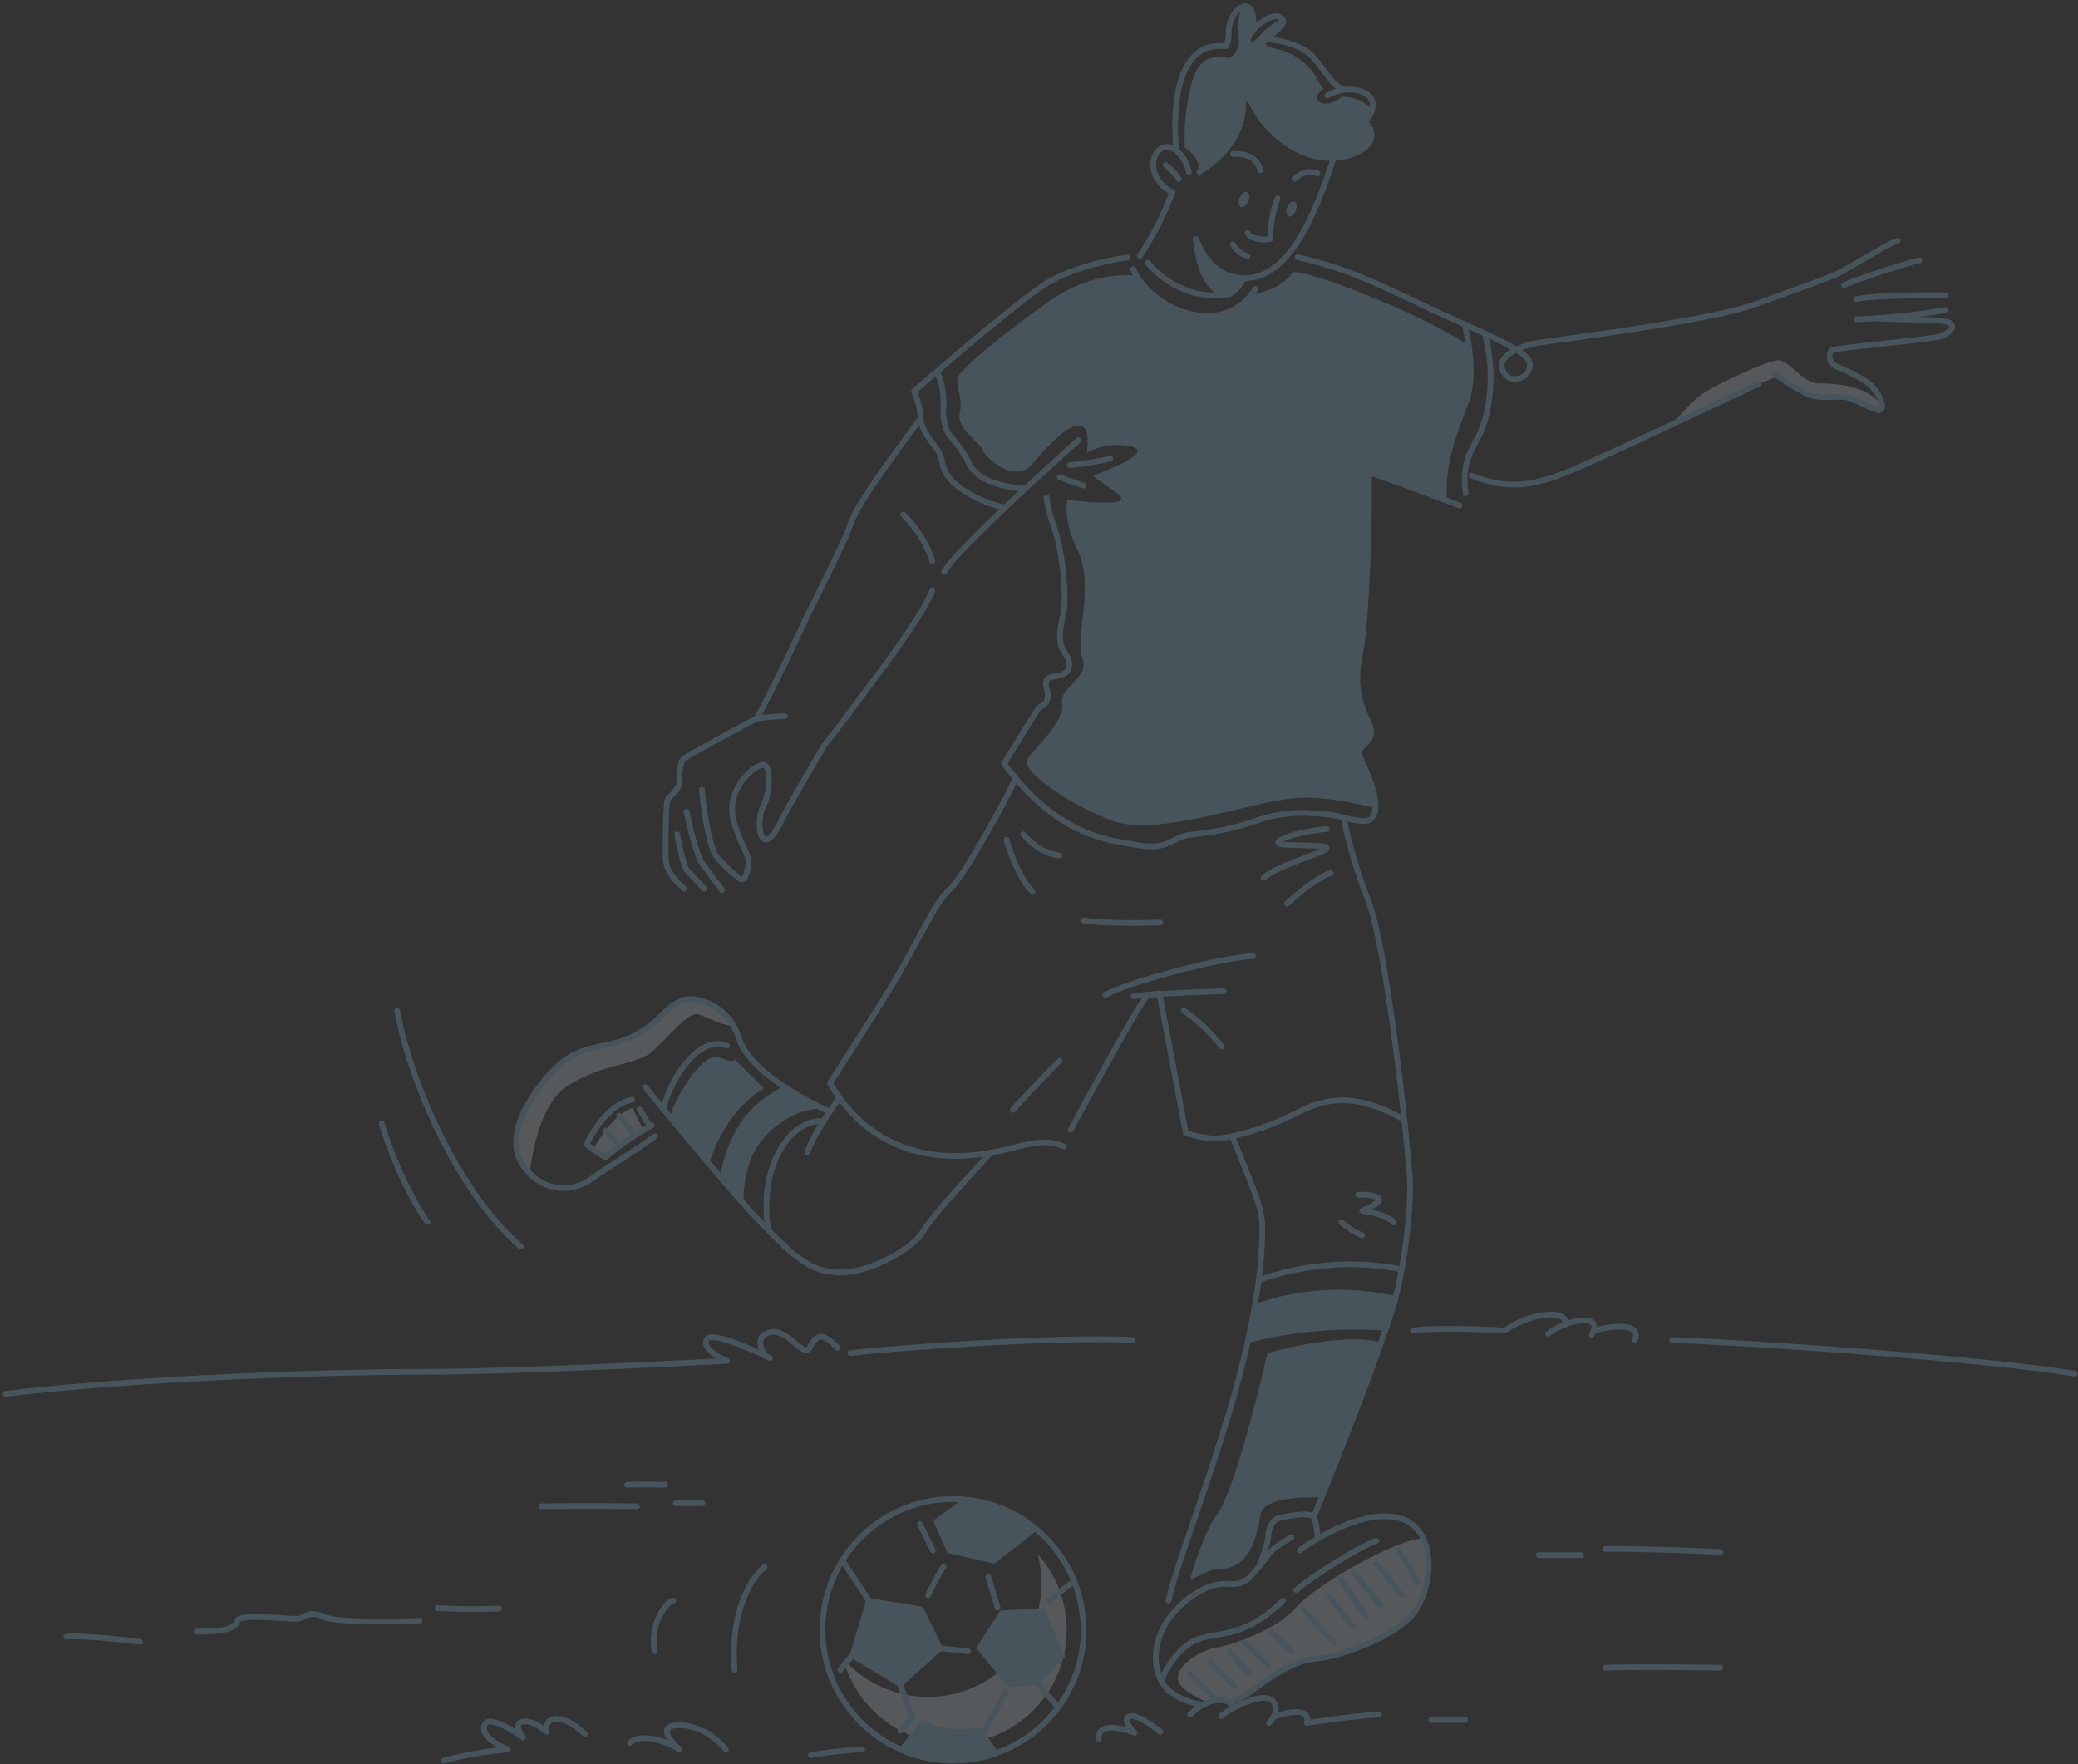 <svg width="364" height="309" viewBox="0 0 364 309" fill="none" xmlns="http://www.w3.org/2000/svg">
<rect x="0" y="0" width="364" height="309" fill="#333333" stroke="none"/>
<g opacity="0.2">
<path d="M103.924 201.351C103.872 201.314 107.17 195.192 110.793 194.061L112.701 197.95C112.701 197.95 107.776 200.967 106.046 202.719L103.924 201.351Z" fill="#E3F0FF"/>
<path d="M128.478 179.675C126.851 179.764 123.664 178.085 122.356 177.671C120.529 177.094 116.972 181.797 114.222 184.2C111.471 186.604 105.852 186.123 99.515 190.116C95.019 192.94 93.326 200.823 92.793 205.503C92.397 205.109 92.036 204.681 91.714 204.224C88.482 199.706 91.862 193.458 95.588 188.94C99.315 184.422 102.554 183.764 106.214 183.025C109.091 182.511 111.799 181.303 114.104 179.505C115.974 178.071 118.267 174.699 121.357 174.987C122.832 175.143 124.248 175.65 125.487 176.466C126.726 177.281 127.752 178.382 128.478 179.675Z" fill="#E3F0FF"/>
<path d="M248.302 281.532C245.182 286.908 233.772 290.25 230.97 290.465C228.167 290.679 225.158 291.648 219.243 296.166C218.072 297.074 216.743 297.759 215.324 298.184C214.392 297.57 213.017 297.652 211.626 298.184C209.297 297.216 206.059 295.522 206.325 293.666C206.731 290.797 211.449 288.764 213.142 288.549C214.836 288.335 223.191 285.932 227.014 281.547C230.474 277.562 245.167 269.25 249.315 269.502C250.979 273.014 250.298 278.094 248.302 281.532Z" fill="#E3F0FF"/>
<path d="M241.944 235.156C238.668 244.54 233.899 256.503 231.555 262.271C224.064 262.071 221.084 263.41 220.796 265.295C219.694 272.49 217.262 274.908 212.906 274.849C212.041 274.849 209.209 276.483 208.507 276.608C209.246 273.466 211.464 267.425 213.165 265.295C216.478 261.117 222.038 236.99 222.038 236.99C222.038 236.99 235.237 233.167 241.944 235.156Z" fill="#9CD9FF"/>
<path d="M240.462 23.775C239.131 26.814 236.358 27.472 233.289 27.708C226.901 28.189 221.459 21.97 219.314 18.835C218.109 17.068 217.791 17.859 217.784 18.14C217.577 24.617 213.783 27.427 210.101 30.156C210.389 28.544 208.622 26.392 207.55 25.912C207.358 22.138 207.747 18.357 208.704 14.702C210.301 8.335 214.501 10.347 215.358 10.11C216.216 9.873 216.904 8.468 217 7.648C217.096 6.827 216.49 2.472 217.739 1.237L217.828 1.156C217.886 1.099 217.955 1.056 218.031 1.029C218.108 1.003 218.189 0.994 218.269 1.004C218.349 1.013 218.426 1.04 218.494 1.083C218.563 1.126 218.621 1.183 218.664 1.252C219.17 2.087 219.495 3.019 219.618 3.988C219.728 4.601 219.78 5.06 219.78 5.06L219.654 5.2L219.529 5.333C219.333 5.535 219.184 5.777 219.094 6.043C219.003 6.309 218.972 6.592 219.004 6.871C219.1 7.611 219.743 7.367 220.904 5.984C221.954 4.742 224.106 3.3 224.764 3.477C225.296 4.424 223.085 5.755 221.74 6.967C221.466 7.3 221.252 8.128 223.862 8.639C225.257 8.974 226.571 9.585 227.727 10.436C228.882 11.287 229.856 12.36 230.591 13.593C230.927 14.294 231.346 14.952 231.84 15.552C231.241 15.9 229.873 17.09 231.33 17.948C232.395 18.569 234.177 17.704 235.027 16.957C235.197 16.957 235.382 16.957 235.574 16.957C237.391 17.078 239.104 17.847 240.403 19.124C240.178 19.977 239.775 20.774 239.22 21.46C239.606 21.709 239.923 22.052 240.14 22.457C240.358 22.861 240.468 23.315 240.462 23.775Z" fill="#9CD9FF"/>
<path d="M329.688 70.991C329.702 71.132 329.68 71.275 329.623 71.404C329.566 71.534 329.476 71.647 329.362 71.731C328.719 72.152 324.992 69.808 323.232 69.513C321.472 69.217 318.641 69.941 316.459 68.928C314.746 68.011 313.089 66.991 311.498 65.874C311.498 65.874 307.52 67.457 306.699 67.797L306.573 67.856C304.059 69.047 298.757 71.553 293.115 74.178C293.241 74.119 295.593 70.873 298.025 69.106C300.458 67.339 309.856 63.042 311.586 63.094C313.317 63.146 316.023 67.161 318.315 67.139C320.363 67.176 326.759 67.095 329.688 70.991Z" fill="#E3F0FF"/>
<path d="M260.053 58.384C264.319 60.351 267.521 62.081 267.928 63.449C268.608 65.786 264.763 67.827 263.328 65.106C261.894 62.385 266.286 60.506 269.887 59.974C273.488 59.442 299.753 56.129 307.598 53.26C315.443 50.391 320.494 48.661 322.527 47.603C324.56 46.546 331.4 42.25 332.406 42.176" stroke="#9CD9FF" stroke-linecap="round" stroke-linejoin="round"/>
<path d="M179.626 85.575C184.587 80.953 188.913 77.093 188.913 77.093" stroke="#9CD9FF" stroke-linecap="round" stroke-linejoin="round"/>
<path d="M164.116 65.077C169.255 60.641 178.04 53.246 182.439 50.185C187.12 46.961 194.078 45.593 197.538 45.083" stroke="#9CD9FF" stroke-linecap="round" stroke-linejoin="round"/>
<path d="M256.822 70.297C254.7 75.961 252.556 80.871 252.933 87.504C248.496 85.832 240.23 82.734 239.83 82.808C239.904 91.984 239.424 108.592 238.174 115.003C236.525 123.484 240.607 126.471 240.215 128.512C239.823 130.553 237.782 130.627 238.174 132.276C238.492 133.614 241.25 138.421 240.969 141.578C237.035 140.521 231.408 139.434 226.868 139.788C219.215 140.395 202.674 146.643 194.955 143.796C187.235 140.949 178.746 134.923 179.929 133.067C181.112 131.211 186.673 126.124 186.037 123.255C185.401 120.386 190.939 118.774 189.616 115.343C188.292 111.912 191.694 102.366 188.876 96.658C186.059 90.949 186.991 87.74 186.998 87.6C187.006 87.459 199.569 89.315 195.687 86.417C191.805 83.518 191.05 83.459 191.871 83.156C192.692 82.853 202.504 79.237 198.156 78.209C195.513 77.613 192.744 78.005 190.37 79.311C190.37 79.311 192.588 67.258 180.758 81.329C177.8 84.871 172.476 80.08 172.114 78.808C171.751 77.536 167.507 75.111 168.106 72.493C168.705 69.876 167.47 67.643 167.67 66.304C167.869 64.966 175.803 58.304 184.055 52.581C192.049 47.05 199.058 48.336 199.058 48.336C204.582 56.847 215.91 57.157 219.178 51.582C219.178 51.582 224.154 51.109 226.439 47.708C228.658 46.916 251.121 55.841 257.236 60.618C257.702 63.458 257.924 67.339 256.822 70.297Z" fill="#9CD9FF"/>
<path d="M186.851 285.47C186.853 290.303 185.096 294.97 181.909 298.602C178.721 302.234 174.321 304.582 169.53 305.207C164.738 305.833 159.883 304.694 155.87 302.002C151.857 299.31 148.96 295.25 147.721 290.58C150.7 293.911 154.715 296.141 159.117 296.911C163.519 297.681 168.052 296.947 171.986 294.826C175.919 292.705 179.024 289.321 180.799 285.22C182.575 281.119 182.917 276.539 181.772 272.22C185.04 275.86 186.849 280.578 186.851 285.47Z" fill="#E3F0FF"/>
<path d="M323.002 49.951C325.79 48.635 335.758 45.596 336.216 45.596" stroke="#9CD9FF" stroke-linecap="round" stroke-linejoin="round"/>
<path d="M325.154 52.379C329.28 51.572 340.682 51.706 340.682 51.706" stroke="#9CD9FF" stroke-linecap="round" stroke-linejoin="round"/>
<path d="M325.154 55.92C330.361 55.75 335.551 55.209 340.682 54.3" stroke="#9CD9FF" stroke-linecap="round" stroke-linejoin="round"/>
<path d="M310.872 65.564C311.072 65.667 311.279 65.785 311.508 65.926C313.099 67.042 314.756 68.062 316.47 68.98C318.651 69.993 321.483 69.298 323.243 69.564C325.003 69.83 328.729 72.174 329.373 71.782C329.487 71.698 329.577 71.585 329.634 71.456C329.691 71.326 329.713 71.184 329.698 71.043C329.511 70.003 329.049 69.033 328.36 68.233C326.97 66.318 323.398 64.987 321.801 64.24C320.204 63.493 320.256 61.837 320.892 61.356C321.527 60.876 338.867 59.441 340.117 58.849C341.366 58.258 342.564 57.467 341.662 56.631C340.76 55.796 332.005 56.04 328.973 55.781" stroke="#9CD9FF" stroke-linecap="round" stroke-linejoin="round"/>
<path d="M257.729 83.299C258.606 83.656 259.502 83.962 260.413 84.216C265.109 85.539 269.286 84.955 275.897 82.116C277.154 81.568 278.855 80.822 280.777 79.942C284.371 78.3 288.844 76.245 293.118 74.233C298.76 71.601 304.062 69.102 306.576 67.911L306.701 67.852L308.099 67.194" stroke="#9CD9FF" stroke-linecap="round" stroke-linejoin="round"/>
<path d="M233.622 27.7C232.143 32.137 230.354 37.18 227.965 41.224C227.08 42.783 226.005 44.226 224.764 45.52C222.605 47.739 220.046 48.996 216.963 48.707" stroke="#9CD9FF" stroke-linecap="round" stroke-linejoin="round"/>
<path d="M217.892 48.736C217.892 48.736 216.162 51.842 214.816 51.553C213.47 51.265 210.38 50.304 209.433 41.845C209.677 41.793 211.259 48.462 217.892 48.736Z" fill="#9CD9FF" stroke="#9CD9FF" stroke-linecap="round" stroke-linejoin="round"/>
<path d="M223.773 34.715C222.946 37.003 222.525 39.418 222.531 41.85C222.531 41.85 219.632 42.405 218.508 40.808" stroke="#9CD9FF" stroke-linecap="round" stroke-linejoin="round"/>
<path d="M215.97 42.784C216.236 43.277 216.599 43.712 217.035 44.064C217.472 44.415 217.975 44.676 218.513 44.832" stroke="#9CD9FF" stroke-linecap="round" stroke-linejoin="round"/>
<path d="M215.97 26.962C219.445 26.865 220.406 28.44 220.761 29.786" stroke="#9CD9FF" stroke-linecap="round" stroke-linejoin="round"/>
<path d="M226.768 31.336C228.535 29.695 230.051 30.087 230.783 30.39" stroke="#9CD9FF" stroke-linecap="round" stroke-linejoin="round"/>
<path d="M218.642 35.262C218.946 34.548 218.861 33.828 218.451 33.654C218.042 33.479 217.463 33.916 217.159 34.63C216.855 35.344 216.941 36.064 217.35 36.239C217.76 36.413 218.338 35.976 218.642 35.262Z" fill="#9CD9FF"/>
<path d="M226.974 36.913C227.278 36.199 227.193 35.479 226.783 35.304C226.374 35.13 225.795 35.567 225.491 36.281C225.187 36.995 225.273 37.715 225.682 37.889C226.092 38.064 226.67 37.627 226.974 36.913Z" fill="#9CD9FF"/>
<path d="M210.102 30.117C214.538 27.27 217.999 23.299 217.77 17.406" stroke="#9CD9FF" stroke-linecap="round" stroke-linejoin="round"/>
<path d="M219.314 18.105C221.436 22.822 228.927 29.973 236.986 26.978C242.998 24.76 239.471 19.946 236.52 20.981" stroke="#9CD9FF" stroke-linecap="round" stroke-linejoin="round"/>
<path d="M232.489 16.736C236.696 14.288 243.403 16.255 239.063 21.424" stroke="#9CD9FF" stroke-linecap="round" stroke-linejoin="round"/>
<path d="M210.311 25.743C211.487 24.811 213.188 22.992 212.581 20.523" stroke="#9CD9FF" stroke-linecap="round" stroke-linejoin="round"/>
<path d="M224.804 17.619C226.327 21.634 228.39 22.633 230.815 21.975" stroke="#9CD9FF" stroke-linecap="round" stroke-linejoin="round"/>
<path d="M220.983 13.975C222.795 13.236 225.021 13.635 225.738 14.456" stroke="#9CD9FF" stroke-linecap="round" stroke-linejoin="round"/>
<path d="M220.099 11.728C220.987 10.907 223.057 10.323 223.93 10.87" stroke="#9CD9FF" stroke-linecap="round" stroke-linejoin="round"/>
<path d="M199.654 44.828C202.009 41.331 203.928 37.559 205.37 33.596C203.322 32.938 201.015 29.788 202.412 27.112C203.81 24.435 207.174 25.832 208.276 30.121" stroke="#9CD9FF" stroke-linecap="round" stroke-linejoin="round"/>
<path d="M204.182 28.893C205.09 29.561 205.869 30.388 206.482 31.334" stroke="#9CD9FF" stroke-linecap="round" stroke-linejoin="round"/>
<path d="M206.069 26.351C206.069 26.351 203.651 6.764 214.743 8.102C214.743 8.102 215.238 7.57 215.238 5.529C215.238 2.778 217.405 0.523 218.669 1.24C219.933 1.957 219.482 5.285 219.482 5.285" stroke="#9CD9FF" stroke-linecap="round" stroke-linejoin="round"/>
<path d="M218.508 7.088C218.819 5.254 222.538 2.001 224.313 3.066C226.383 4.308 221.14 6.556 220.756 8.146" stroke="#9CD9FF" stroke-linecap="round" stroke-linejoin="round"/>
<path d="M221.663 6.955C221.989 6.666 227.734 7.487 229.797 9.75C232.489 12.707 233.612 15.532 235.757 15.665" stroke="#9CD9FF" stroke-linecap="round" stroke-linejoin="round"/>
<path d="M201.062 46.041C203.458 48.962 208.516 52.577 214.816 51.557" stroke="#9CD9FF" stroke-linecap="round" stroke-linejoin="round"/>
<path d="M198.478 47.153C201.672 54.295 214.183 59.582 219.921 50.606" stroke="#9CD9FF" stroke-linecap="round" stroke-linejoin="round"/>
<path d="M208.303 57.758C213.22 59.126 217.331 57.588 218.729 56.391" stroke="#9CD9FF" stroke-linecap="round" stroke-linejoin="round"/>
<path d="M187.802 55.929C193.104 61.556 194.612 67.124 193.496 71.383" stroke="#9CD9FF" stroke-linecap="round" stroke-linejoin="round"/>
<path d="M240.284 69.76C243.241 65.116 245.038 62.366 245.038 62.366" stroke="#9CD9FF" stroke-linecap="round" stroke-linejoin="round"/>
<path d="M241.54 71.426C242.635 70.734 243.809 70.175 245.037 69.762" stroke="#9CD9FF" stroke-linecap="round" stroke-linejoin="round"/>
<path d="M202.465 109.881C204.52 110.621 206.243 110.54 216.839 101.585" stroke="#9CD9FF" stroke-linecap="round" stroke-linejoin="round"/>
<path d="M187.381 81.489C189.77 81.265 192.139 80.875 194.473 80.321" stroke="#9CD9FF" stroke-linecap="round" stroke-linejoin="round"/>
<path d="M185.647 83.58C187.451 84.319 189.84 85.059 189.84 85.059" stroke="#9CD9FF" stroke-linecap="round" stroke-linejoin="round"/>
<path d="M195.661 118.072C201.577 120.49 206.013 121.103 210.332 119.905C215.234 118.56 231.605 110.16 231.605 110.16" stroke="#9CD9FF" stroke-linecap="round" stroke-linejoin="round"/>
<path d="M191.393 122.114C193.036 123.407 194.816 124.516 196.702 125.419" stroke="#9CD9FF" stroke-linecap="round" stroke-linejoin="round"/>
<path d="M225.424 128.728C228.014 129.94 230.819 130.627 233.676 130.747" stroke="#9CD9FF" stroke-linecap="round" stroke-linejoin="round"/>
<path d="M218.671 133.058C223.596 134.219 230.457 133.945 230.457 133.945" stroke="#9CD9FF" stroke-linecap="round" stroke-linejoin="round"/>
<path d="M176.063 88.901C171.545 93.197 167.189 97.515 165.711 99.638C165.58 99.809 165.462 99.99 165.356 100.177" stroke="#9CD9FF" stroke-linecap="round" stroke-linejoin="round"/>
<path d="M158.204 90.117C160.545 92.369 162.297 95.162 163.306 98.25" stroke="#9CD9FF" stroke-linecap="round" stroke-linejoin="round"/>
<path d="M122.955 138.305C122.955 138.305 123.384 144.701 125.055 149.234C125.513 150.491 128.464 153.005 129.425 153.782C130.386 154.558 130.822 153.279 131.081 151.445C131.34 149.611 129.906 148.539 128.552 143.903C127.007 138.631 131.614 134.372 133.447 133.972C135.281 133.573 134.845 139.097 133.795 141.019C132.745 142.942 132.834 146.262 133.795 146.935C134.756 147.607 136.013 145.537 137.122 143.237C138.232 140.938 144.554 130.297 144.554 130.297C144.554 130.297 145.774 128.9 149.537 123.827C152.976 119.176 160.318 109.69 162.766 104.639C162.974 104.227 163.157 103.802 163.313 103.367" stroke="#9CD9FF" stroke-linecap="round" stroke-linejoin="round"/>
<path d="M120.274 142.179C121.257 147.156 122.551 150.69 122.943 151.149C123.335 151.607 126.463 155.896 126.463 155.896" stroke="#9CD9FF" stroke-linecap="round" stroke-linejoin="round"/>
<path d="M118.616 146.117C119.311 149.814 119.947 151.965 120.294 152.372C120.642 152.779 123.393 155.67 123.393 155.67" stroke="#9CD9FF" stroke-linecap="round" stroke-linejoin="round"/>
<path d="M119.805 155.662C117.587 153.562 116.685 152.194 116.611 150.367C116.537 148.541 116.611 140.393 116.988 139.942C117.365 139.491 118.97 138.115 118.97 137.354C118.97 136.592 118.97 133.472 119.805 132.865C120.641 132.259 131.377 126.321 132.442 125.937C133.507 125.552 137.463 125.434 137.463 125.434" stroke="#9CD9FF" stroke-linecap="round" stroke-linejoin="round"/>
<path d="M161.295 73.236C160.194 74.715 157.938 77.761 155.661 80.963C152.703 85.074 149.746 89.503 149.095 91.514C148.526 93.085 147.877 94.625 147.15 96.129C145.013 100.706 141.856 106.821 139.978 110.917C137.323 116.662 132.694 125.883 132.436 125.957" stroke="#9CD9FF" stroke-linecap="round" stroke-linejoin="round"/>
<path d="M177.89 136.297C176.988 138.648 168.928 153.548 166.266 155.892C163.604 158.236 160.417 165.756 156.217 172.625C152.017 179.494 145.392 189.706 145.392 189.706C149.318 196.531 156.484 202.853 168.373 202.446C169.438 202.409 170.436 202.328 171.368 202.224C178.4 201.389 181.986 198.838 186.356 200.797" stroke="#9CD9FF" stroke-linecap="round" stroke-linejoin="round"/>
<path d="M245.992 196.161C243.691 194.758 241.183 193.725 238.561 193.1C232.89 191.858 229.185 193.891 226.094 195.437C222.822 197.02 219.378 198.221 215.831 199.016C214.895 199.236 213.939 199.365 212.977 199.4C211.318 199.351 209.675 199.065 208.097 198.55L207.675 198.402C207.675 198.136 207.232 195.895 206.662 192.864C205.309 185.669 203.091 174.03 203.091 174.03L201.013 174.223C199.828 175.931 198.73 177.698 197.723 179.517C194.026 185.883 188.702 195.688 187.556 197.899" stroke="#9CD9FF" stroke-linecap="round" stroke-linejoin="round"/>
<path d="M235.351 143.235C236.363 148.124 237.788 152.918 239.61 157.566C240.586 159.939 241.636 164.819 242.634 170.809C244.461 181.671 246.124 196.201 246.952 206.079C246.952 206.138 246.952 206.19 246.952 206.249C247.137 208.468 246.952 214.243 245.533 222.332C245.407 223.071 245.266 223.811 245.119 224.55C244.971 225.29 244.712 226.354 244.379 227.508C244.046 228.661 243.677 229.889 243.233 231.205C243.093 231.641 242.945 232.092 242.789 232.551C242.516 233.379 242.22 234.237 241.917 235.117C237.436 247.968 230.138 265.648 230.138 265.648" stroke="#9CD9FF" stroke-linecap="round" stroke-linejoin="round"/>
<path d="M215.828 199.019C215.828 199.019 219.377 207.507 220.449 210.805C220.905 212.336 221.132 213.926 221.122 215.523C221.077 219.33 220.733 223.127 220.094 226.88C219.998 227.546 219.887 228.219 219.776 228.892C219.458 230.792 219.074 232.722 218.645 234.666C214.645 252.782 206.518 272.222 204.67 280.356" stroke="#9CD9FF" stroke-linecap="round" stroke-linejoin="round"/>
<path d="M237.923 209.248C240.504 209.144 242.463 209.766 241.125 210.727C240.34 211.277 239.491 211.729 238.596 212.073C238.596 212.073 242.981 212.59 244.12 214.136" stroke="#9CD9FF" stroke-linecap="round" stroke-linejoin="round"/>
<path d="M234.961 214.098C236.05 215.038 237.274 215.811 238.591 216.391" stroke="#9CD9FF" stroke-linecap="round" stroke-linejoin="round"/>
<path d="M245.548 222.334C240.36 221.291 235.031 221.158 229.798 221.942C226.618 222.362 223.493 223.131 220.481 224.235" stroke="#9CD9FF" stroke-linecap="round" stroke-linejoin="round"/>
<path d="M244.401 227.511C243.98 228.99 243.44 230.721 242.811 232.591C234.695 231.95 226.529 232.662 218.647 234.699C219.076 232.754 219.46 230.824 219.778 228.924C227.686 226.13 236.226 225.64 244.401 227.511Z" fill="#9CD9FF" stroke="#9CD9FF" stroke-linecap="round" stroke-linejoin="round"/>
<path d="M232.399 145.218C226.254 145.772 222.254 147.636 224.561 147.909C226.868 148.183 232.606 147.909 232.399 148.597C232.192 149.285 223.526 151.636 221.345 153.773" stroke="#9CD9FF" stroke-linecap="round" stroke-linejoin="round"/>
<path d="M225.424 158.279C227.554 156.275 231.702 153.103 233.085 152.962" stroke="#9CD9FF" stroke-linecap="round" stroke-linejoin="round"/>
<path d="M193.644 174.232C197.444 172.087 213.608 167.74 219.479 167.459" stroke="#9CD9FF" stroke-linecap="round" stroke-linejoin="round"/>
<path d="M198.542 174.512C202.41 173.957 214.359 173.61 214.359 173.61" stroke="#9CD9FF" stroke-linecap="round" stroke-linejoin="round"/>
<path d="M207.345 177.017C210.872 179.235 214 183.302 214 183.302" stroke="#9CD9FF" stroke-linecap="round" stroke-linejoin="round"/>
<path d="M189.836 161.2C194.532 161.939 203.272 161.57 203.272 161.57" stroke="#9CD9FF" stroke-linecap="round" stroke-linejoin="round"/>
<path d="M179.255 146.117C182.213 149.688 185.629 149.851 185.629 149.851" stroke="#9CD9FF" stroke-linecap="round" stroke-linejoin="round"/>
<path d="M176.298 147.102C177.038 149.557 178.716 154.097 180.838 156.153" stroke="#9CD9FF" stroke-linecap="round" stroke-linejoin="round"/>
<path d="M177.41 194.421C179.909 191.537 185.625 185.762 185.625 185.762" stroke="#9CD9FF" stroke-linecap="round" stroke-linejoin="round"/>
<path d="M113.017 190.407C118.54 197.128 122.969 202.438 126.585 206.623C127.709 207.939 128.759 209.137 129.743 210.238C132.236 213.121 134.877 215.873 137.654 218.483C138.818 219.586 140.097 220.56 141.47 221.389C142.933 222.221 144.567 222.709 146.247 222.816C150.979 223.356 157.441 219.984 160.296 217.344C160.444 217.211 160.577 217.078 160.702 216.945C160.955 216.691 161.182 216.414 161.383 216.117C163.985 212.131 166.899 209.218 173.531 201.913" stroke="#9CD9FF" stroke-linecap="round" stroke-linejoin="round"/>
<path d="M141.442 201.911C142.381 198.584 147.032 192.299 147.032 192.299" stroke="#9CD9FF" stroke-linecap="round" stroke-linejoin="round"/>
<path d="M145.342 194.713C145.135 194.617 144.366 194.277 143.264 193.73C141.396 192.802 139.582 191.77 137.829 190.639C134.243 188.332 130.524 185.241 129.459 181.892C129.214 181.119 128.887 180.376 128.483 179.673C127.753 178.381 126.725 177.282 125.483 176.469C124.242 175.656 122.824 175.152 121.347 175C118.257 174.712 115.964 178.084 114.094 179.518C111.789 181.316 109.081 182.524 106.204 183.038C102.507 183.777 99.312 184.398 95.578 188.953C91.844 193.508 88.472 199.719 91.704 204.237C92.026 204.694 92.388 205.122 92.783 205.516C94.112 206.941 95.907 207.842 97.844 208.055C99.78 208.268 101.729 207.779 103.335 206.677C106.492 204.37 110.655 202.011 114.744 199.002" stroke="#9CD9FF" stroke-linecap="round" stroke-linejoin="round"/>
<path d="M144.241 196.392C144.241 196.392 140.255 195.696 137.009 200.828C133.763 205.96 134.051 211.86 134.598 215.543" stroke="#9CD9FF" stroke-linecap="round" stroke-linejoin="round"/>
<path d="M143.262 193.733C143.262 193.733 138.7 193.511 133.768 198.562C130.293 202.126 129.76 207.435 129.746 210.244C128.762 209.143 127.712 207.945 126.588 206.629C127.052 203.05 128.34 199.628 130.352 196.632C132.257 193.996 134.84 191.926 137.828 190.642C139.58 191.773 141.395 192.805 143.262 193.733Z" fill="#9CD9FF" stroke="#9CD9FF" stroke-linecap="round" stroke-linejoin="round"/>
<path d="M116.329 194.427C116.477 190.87 121.92 180.895 127.362 183.158" stroke="#9CD9FF" stroke-linecap="round" stroke-linejoin="round"/>
<path d="M114.191 197.087C111.287 198.668 108.56 200.554 106.058 202.714C104.897 202.046 103.794 201.281 102.76 200.429C102.76 200.429 105.814 193.516 110.768 192.614" stroke="#9CD9FF" stroke-linecap="round" stroke-linejoin="round"/>
<path d="M112.037 194.287C112.521 195.001 112.965 195.742 113.368 196.505" stroke="#9CD9FF" stroke-linecap="round" stroke-linejoin="round"/>
<path d="M108.481 195.404C109.259 196.219 109.928 197.131 110.47 198.118" stroke="#9CD9FF" stroke-linecap="round" stroke-linejoin="round"/>
<path d="M106.117 197.985C106.821 198.617 107.44 199.337 107.958 200.129" stroke="#9CD9FF" stroke-linecap="round" stroke-linejoin="round"/>
<path d="M69.579 177.017C71.124 186.312 78.718 207.4 91.229 218.366" stroke="#9CD9FF" stroke-linecap="round" stroke-linejoin="round"/>
<path d="M66.864 196.742C69.349 205.23 73.659 212.602 74.902 214.037" stroke="#9CD9FF" stroke-linecap="round" stroke-linejoin="round"/>
<path d="M247.496 233.038C252.939 232.373 263.601 233.038 263.601 233.038C268.718 229.452 275.358 229.504 274.005 232.18" stroke="#9CD9FF" stroke-linecap="round" stroke-linejoin="round"/>
<path d="M271.192 233.596C274.149 231.186 281.115 229.759 278.822 233.796" stroke="#9CD9FF" stroke-linecap="round" stroke-linejoin="round"/>
<path d="M279.283 233.032C279.283 233.032 287.83 230.688 286.411 234.717" stroke="#9CD9FF" stroke-linecap="round" stroke-linejoin="round"/>
<path d="M292.891 234.698C306.571 235.156 347.979 238.018 363.418 240.613" stroke="#9CD9FF" stroke-linecap="round" stroke-linejoin="round"/>
<path d="M269.539 272.372H276.933" stroke="#9CD9FF" stroke-linecap="round" stroke-linejoin="round"/>
<path d="M281.221 271.29C286.256 271.201 298.752 271.652 301.355 271.83" stroke="#9CD9FF" stroke-linecap="round" stroke-linejoin="round"/>
<path d="M281.221 292.107C287.328 291.863 301.355 292.107 301.355 292.107" stroke="#9CD9FF" stroke-linecap="round" stroke-linejoin="round"/>
<path d="M1 244.128C23.774 241.399 56.812 240.275 74.129 240.275C91.447 240.275 127.368 238.353 127.368 238.353C127.368 238.353 122.931 236.6 123.767 234.656C124.603 232.711 134.888 237.872 134.888 237.872" stroke="#9CD9FF" stroke-linecap="round" stroke-linejoin="round"/>
<path d="M133.955 237.406C133.955 237.406 131.737 234.064 134.917 233.347C138.096 232.63 140.669 237.983 141.83 236.046C142.991 234.108 143.708 232.903 146.681 236.046" stroke="#9CD9FF" stroke-linecap="round" stroke-linejoin="round"/>
<path d="M148.938 236.99C156.606 236.132 184.157 234.032 198.399 234.698" stroke="#9CD9FF" stroke-linecap="round" stroke-linejoin="round"/>
<path d="M216.108 299.041C215.941 298.681 215.667 298.382 215.324 298.183C214.393 297.57 213.017 297.651 211.627 298.183C211.34 298.292 211.061 298.42 210.792 298.568C209.932 299.023 209.153 299.615 208.484 300.32" stroke="#9CD9FF" stroke-linecap="round" stroke-linejoin="round"/>
<path d="M213.921 300.566C215.606 299.087 221.566 296.093 223.001 297.993C224.435 299.893 222.261 301.794 222.261 301.794" stroke="#9CD9FF" stroke-linecap="round" stroke-linejoin="round"/>
<path d="M223.103 300.708C223.103 300.708 229.758 298.231 228.93 301.788C228.93 301.788 236.39 300.59 241.552 300.309" stroke="#9CD9FF" stroke-linecap="round" stroke-linejoin="round"/>
<path d="M250.711 301.249H256.626" stroke="#9CD9FF" stroke-linecap="round" stroke-linejoin="round"/>
<path d="M192.487 304.545C192.331 302.718 193.965 301.787 198.742 303.495C198.742 303.495 196.065 300.899 198.084 300.581C199.644 300.337 203.26 303.339 203.26 303.339" stroke="#9CD9FF" stroke-linecap="round" stroke-linejoin="round"/>
<path d="M142.046 307.409C145.023 306.891 148.028 306.551 151.045 306.389" stroke="#9CD9FF" stroke-linecap="round" stroke-linejoin="round"/>
<path d="M128.665 292.47C127.926 283.472 130.884 276.942 133.908 274.473" stroke="#9CD9FF" stroke-linecap="round" stroke-linejoin="round"/>
<path d="M114.697 289.228C113.676 284.792 116.73 280.355 117.921 280.355" stroke="#9CD9FF" stroke-linecap="round" stroke-linejoin="round"/>
<path d="M94.804 263.827C103.019 263.739 111.589 263.827 111.589 263.827" stroke="#9CD9FF" stroke-linecap="round" stroke-linejoin="round"/>
<path d="M109.86 260.048C113.187 259.988 116.514 260.048 116.514 260.048" stroke="#9CD9FF" stroke-linecap="round" stroke-linejoin="round"/>
<path d="M118.362 263.312C119.966 263.253 123.043 263.312 123.043 263.312" stroke="#9CD9FF" stroke-linecap="round" stroke-linejoin="round"/>
<path d="M110.327 305.266C111.724 303.935 115.162 304.091 119.015 306.39C119.015 306.39 114.038 302.183 119.015 302.183C123.991 302.183 127.348 306.619 127.148 306.39" stroke="#9CD9FF" stroke-linecap="round" stroke-linejoin="round"/>
<path d="M77.753 308.352C81.426 307.379 85.177 306.728 88.963 306.407C88.963 306.407 84.127 304.5 84.829 302.193C85.532 299.885 91.625 304.3 91.625 304.3C91.625 304.3 89.665 301.83 91.625 301.52C93.584 301.209 95.906 303.553 95.825 303.309C95.085 301.091 97.924 299.383 102.546 303.797" stroke="#9CD9FF" stroke-linecap="round" stroke-linejoin="round"/>
<path d="M34.455 285.751C38.759 285.892 41.347 285.248 41.561 283.888C41.776 282.527 50.959 283.673 52.179 283.526C53.4 283.378 54.043 281.958 56.771 283.208C59.5 284.457 73.49 283.881 73.49 283.881" stroke="#9CD9FF" stroke-linecap="round" stroke-linejoin="round"/>
<path d="M76.647 281.667C81.889 281.956 87.413 281.741 87.413 281.741" stroke="#9CD9FF" stroke-linecap="round" stroke-linejoin="round"/>
<path d="M11.609 286.681C14.493 286.304 24.527 287.561 24.527 287.561" stroke="#9CD9FF" stroke-linecap="round" stroke-linejoin="round"/>
<path d="M215.323 298.181C216.743 297.756 218.071 297.072 219.242 296.163C225.157 291.645 228.174 290.676 230.969 290.462C233.764 290.247 245.181 286.905 248.302 281.53C250.298 278.091 250.978 273.011 249.337 269.514C248.874 268.477 248.149 267.579 247.233 266.908C246.318 266.236 245.244 265.814 244.116 265.684C236.892 264.626 227.635 271.562 227.635 271.562" stroke="#9CD9FF" stroke-linecap="round" stroke-linejoin="round"/>
<path d="M210.806 298.581C208.617 298.368 206.535 297.529 204.81 296.163C202.761 294.337 201.578 290.788 203.242 286.262C204.906 281.737 210.732 277.219 214.607 277.433C218.482 277.648 218.585 276.465 220.471 274.476C222.356 272.487 221.602 271.843 226.231 269.263" stroke="#9CD9FF" stroke-linecap="round" stroke-linejoin="round"/>
<path d="M220.476 274.436C220.476 274.436 222.08 270.658 222.132 269.223C222.184 267.789 222.871 266.199 223.907 265.925C224.942 265.652 229.948 264.565 230.31 265.925C230.571 267.087 230.749 268.266 230.842 269.453" stroke="#9CD9FF" stroke-linecap="round" stroke-linejoin="round"/>
<path d="M203.447 294.404C203.366 294.242 205.784 288.556 209.821 287.121C213.858 285.687 217.888 286.988 224.728 280.355" stroke="#9CD9FF" stroke-linecap="round" stroke-linejoin="round"/>
<path d="M227.036 278.514C229.787 276.119 238.187 270.817 241.085 269.878" stroke="#9CD9FF" stroke-linecap="round" stroke-linejoin="round"/>
<path d="M244.93 271.562C246.195 273.263 248.302 277.108 248.302 277.108" stroke="#9CD9FF" stroke-linecap="round" stroke-linejoin="round"/>
<path d="M241.082 273.889C242.613 275.679 245.519 279.317 245.519 279.317" stroke="#9CD9FF" stroke-linecap="round" stroke-linejoin="round"/>
<path d="M237.295 275.731L241.776 281.055" stroke="#9CD9FF" stroke-linecap="round" stroke-linejoin="round"/>
<path d="M234.816 276.598L239.297 283.061" stroke="#9CD9FF" stroke-linecap="round" stroke-linejoin="round"/>
<path d="M232.785 279.631L237.052 284.955" stroke="#9CD9FF" stroke-linecap="round" stroke-linejoin="round"/>
<path d="M228.328 281.876L233.703 287.799" stroke="#9CD9FF" stroke-linecap="round" stroke-linejoin="round"/>
<path d="M222.823 285.984L226.239 289.289" stroke="#9CD9FF" stroke-linecap="round" stroke-linejoin="round"/>
<path d="M218.08 287.631L222.058 291.631" stroke="#9CD9FF" stroke-linecap="round" stroke-linejoin="round"/>
<path d="M215.323 289.289L218.71 293.016" stroke="#9CD9FF" stroke-linecap="round" stroke-linejoin="round"/>
<path d="M212.023 291.144L216.216 295.314" stroke="#9CD9FF" stroke-linecap="round" stroke-linejoin="round"/>
<path d="M208.507 293.238L213.165 297.785" stroke="#9CD9FF" stroke-linecap="round" stroke-linejoin="round"/>
<path d="M189.84 285.48C189.832 290.003 188.485 294.423 185.967 298.18C183.45 301.938 179.875 304.866 175.695 306.593C171.515 308.321 166.917 308.771 162.481 307.887C158.045 307.002 153.97 304.824 150.772 301.625C147.574 298.427 145.395 294.353 144.511 289.917C143.627 285.481 144.077 280.882 145.804 276.702C147.532 272.522 150.459 268.947 154.217 266.43C157.975 263.912 162.394 262.565 166.917 262.558C167.728 262.558 168.537 262.6 169.343 262.683C174.958 263.29 180.152 265.948 183.927 270.149C187.703 274.349 189.795 279.795 189.803 285.443L189.84 285.48Z" stroke="#9CD9FF" stroke-linecap="round" stroke-linejoin="round"/>
<path d="M161.137 266.934L163.414 271.555" stroke="#9CD9FF" stroke-linecap="round" stroke-linejoin="round"/>
<path d="M181.335 267.673L174.074 273.322L166.31 271.562L164.092 266.475C164.092 266.475 167.102 264.323 169.401 262.711C173.776 263.175 177.922 264.899 181.335 267.673Z" fill="#9CD9FF" stroke="#9CD9FF" stroke-linecap="round" stroke-linejoin="round"/>
<path d="M165.323 274.438C164.961 274.526 162.551 279.414 162.551 279.414" stroke="#9CD9FF" stroke-linecap="round" stroke-linejoin="round"/>
<path d="M173.109 276.127L174.744 281.555" stroke="#9CD9FF" stroke-linecap="round" stroke-linejoin="round"/>
<path d="M147.567 273.324L152.81 281.295" stroke="#9CD9FF" stroke-linecap="round" stroke-linejoin="round"/>
<path d="M147.191 292.464C148.009 291.419 148.88 290.417 149.801 289.462" stroke="#9CD9FF" stroke-linecap="round" stroke-linejoin="round"/>
<path d="M183.896 280.349C185.272 279.055 188.2 276.918 188.2 276.918" stroke="#9CD9FF" stroke-linecap="round" stroke-linejoin="round"/>
<path d="M181.338 294.438L185.382 299.045" stroke="#9CD9FF" stroke-linecap="round" stroke-linejoin="round"/>
<path d="M172.596 302.827C172.678 302.628 176.293 296.239 176.293 296.239" stroke="#9CD9FF" stroke-linecap="round" stroke-linejoin="round"/>
<path d="M171.616 288.589C171.668 288.427 175.52 282.57 175.52 282.57L182.567 282.193L186.057 289.972L181.532 294.69L176.8 294.963L171.616 288.589Z" fill="#9CD9FF" stroke="#9CD9FF" stroke-linecap="round" stroke-linejoin="round"/>
<path d="M169.584 289.229L163.41 288.556" stroke="#9CD9FF" stroke-linecap="round" stroke-linejoin="round"/>
<path d="M161.338 281.886L164.621 288.696L157.685 294.937L149.351 289.953L152.206 280.392L161.338 281.886Z" fill="#9CD9FF" stroke="#9CD9FF" stroke-linecap="round" stroke-linejoin="round"/>
<path d="M157.687 294.935C157.613 295.253 159.905 300.85 159.905 300.85L157.687 303.172" stroke="#9CD9FF" stroke-linecap="round" stroke-linejoin="round"/>
<path d="M174.406 307.116C169.027 308.953 163.159 308.734 157.932 306.502C159.337 304.624 161.769 301.792 161.769 301.792C161.769 301.792 164.572 304.01 171.618 303.152L174.406 307.116Z" fill="#9CD9FF" stroke="#9CD9FF" stroke-linecap="round" stroke-linejoin="round"/>
<path d="M252.941 87.495C252.564 80.841 254.708 75.953 256.83 70.289C257.932 67.331 257.71 63.449 257.303 60.61C257.127 59.33 256.88 58.062 256.564 56.809" stroke="#9CD9FF" stroke-linecap="round" stroke-linejoin="round"/>
<path d="M239.593 76.823C238.859 72.298 238.439 67.727 238.336 63.144" stroke="#9CD9FF" stroke-linecap="round" stroke-linejoin="round"/>
<path d="M183.364 87.072C183.364 87.072 183.187 88.233 184.695 92.499C186.204 96.766 186.914 105.069 186.211 107.805C185.509 110.541 185.405 112.87 186.477 114.298C187.549 115.725 187.72 117.411 186.211 118.12C184.703 118.83 182.647 117.943 183.364 120.701C184.082 123.459 182.47 123.37 181.848 124.169C181.568 124.531 180.37 126.505 179.068 128.568C177.515 131.097 175.896 133.744 175.896 133.744C176.562 134.647 177.22 135.49 177.885 136.281C178.855 137.449 179.889 138.563 180.983 139.616C188.171 146.551 194.641 147.269 199.299 148.03C205.03 148.977 205.03 146.551 208.956 146.145C213.033 145.776 217.045 144.879 220.89 143.475C223.979 142.51 227.23 142.173 230.451 142.484C231.242 142.536 231.93 142.588 232.359 142.61C233.359 142.731 234.348 142.932 235.316 143.209C235.975 143.364 236.655 143.527 237.298 143.645C238.6 143.875 239.738 143.919 240.211 143.401C240.658 142.883 240.918 142.229 240.951 141.545C241.232 138.388 238.474 133.582 238.156 132.243C237.764 130.595 239.805 130.521 240.197 128.48C240.589 126.439 236.5 123.452 238.156 114.97C239.406 108.56 239.886 91.952 239.812 82.776" stroke="#9CD9FF" stroke-linecap="round" stroke-linejoin="round"/>
<path d="M239.824 82.807C240.223 82.733 248.498 85.831 252.927 87.502L254.272 88.012L255.677 88.545" stroke="#9CD9FF" stroke-linecap="round" stroke-linejoin="round"/>
<path d="M227.051 77.7L227.901 84.665C227.908 84.681 227.912 84.699 227.912 84.717C227.912 84.735 227.908 84.752 227.901 84.769C227.889 84.782 227.874 84.792 227.857 84.798C227.84 84.804 227.823 84.807 227.805 84.805H226.052C226.015 84.806 225.978 84.793 225.949 84.769C225.933 84.756 225.919 84.74 225.909 84.723C225.899 84.705 225.892 84.685 225.89 84.665L225.246 79.4H224.721C224.701 79.401 224.681 79.397 224.662 79.389C224.642 79.382 224.625 79.37 224.61 79.356C224.581 79.329 224.563 79.292 224.559 79.252L224.366 77.7C224.359 77.683 224.355 77.666 224.355 77.648C224.355 77.63 224.359 77.612 224.366 77.596C224.38 77.582 224.396 77.572 224.414 77.566C224.432 77.559 224.451 77.557 224.47 77.559H226.895C226.933 77.558 226.97 77.571 226.999 77.596C227.028 77.623 227.047 77.66 227.051 77.7Z" fill="#9CD9FF"/>
<path d="M229.821 77.693C230.175 77.526 230.562 77.443 230.953 77.449C231.362 77.448 231.767 77.531 232.143 77.693C232.53 77.872 232.879 78.123 233.171 78.433C233.503 78.778 233.769 79.182 233.955 79.623C234.18 80.144 234.326 80.694 234.391 81.257C234.477 81.799 234.477 82.35 234.391 82.892C234.318 83.321 234.149 83.728 233.896 84.082C233.674 84.395 233.38 84.649 233.038 84.822C232.684 84.988 232.297 85.072 231.906 85.066C231.497 85.067 231.092 84.984 230.716 84.822C230.329 84.643 229.98 84.392 229.688 84.082C229.356 83.737 229.09 83.333 228.904 82.892C228.68 82.371 228.533 81.821 228.468 81.257C228.382 80.716 228.382 80.165 228.468 79.623C228.541 79.194 228.71 78.787 228.964 78.433C229.185 78.12 229.479 77.866 229.821 77.693ZM230.93 82.522C230.999 82.652 231.099 82.762 231.222 82.842C231.345 82.922 231.487 82.97 231.633 82.98C231.767 82.976 231.897 82.93 232.003 82.847C232.109 82.765 232.187 82.651 232.224 82.522C232.366 82.108 232.4 81.665 232.321 81.235C232.284 80.78 232.142 80.34 231.906 79.949C231.838 79.819 231.737 79.709 231.614 79.629C231.492 79.548 231.35 79.501 231.204 79.49C231.07 79.494 230.94 79.541 230.834 79.623C230.727 79.706 230.65 79.82 230.612 79.949C230.47 80.362 230.437 80.805 230.516 81.235C230.554 81.688 230.696 82.126 230.93 82.514V82.522Z" fill="#9CD9FF"/>
<path d="M256.751 86.413C255.856 80.668 258.141 78.487 259.427 75.514C260.714 72.541 262.141 65.569 260.049 58.382L256.551 56.799C254.629 55.941 252.595 55.039 250.584 54.093C242.361 50.248 236.483 47.083 227.285 45.042" stroke="#9CD9FF" stroke-linecap="round" stroke-linejoin="round"/>
<path d="M173.988 88.372C174.668 88.596 175.362 88.774 176.065 88.904V88.904C177.249 87.788 178.446 86.686 179.607 85.584C176.147 85.466 171.052 84.209 169.758 81.148C168.919 79.487 167.857 77.95 166.601 76.578C165.174 74.966 165.159 72.141 165.277 70.936C165.349 68.958 164.975 66.99 164.183 65.176L164.102 65.08C161.706 67.136 160.109 68.54 160.109 68.54C160.769 70.026 161.167 71.615 161.284 73.236C161.351 75.543 163.628 77.739 164.508 79.277C165.388 80.815 164.471 82.974 168.649 85.799C170.272 86.888 172.039 87.744 173.899 88.342H173.973" stroke="#9CD9FF" stroke-linecap="round" stroke-linejoin="round"/>
<path d="M124.202 203.837C124.128 204.066 118.841 197.685 117.503 195.393C117.451 194.069 122.76 183.88 126.058 185.211C129.356 186.542 128.498 185.374 128.498 185.374L133.859 190.638C133.859 190.638 127.33 193.84 124.202 203.837Z" fill="#9CD9FF"/>
</g>
</svg>
